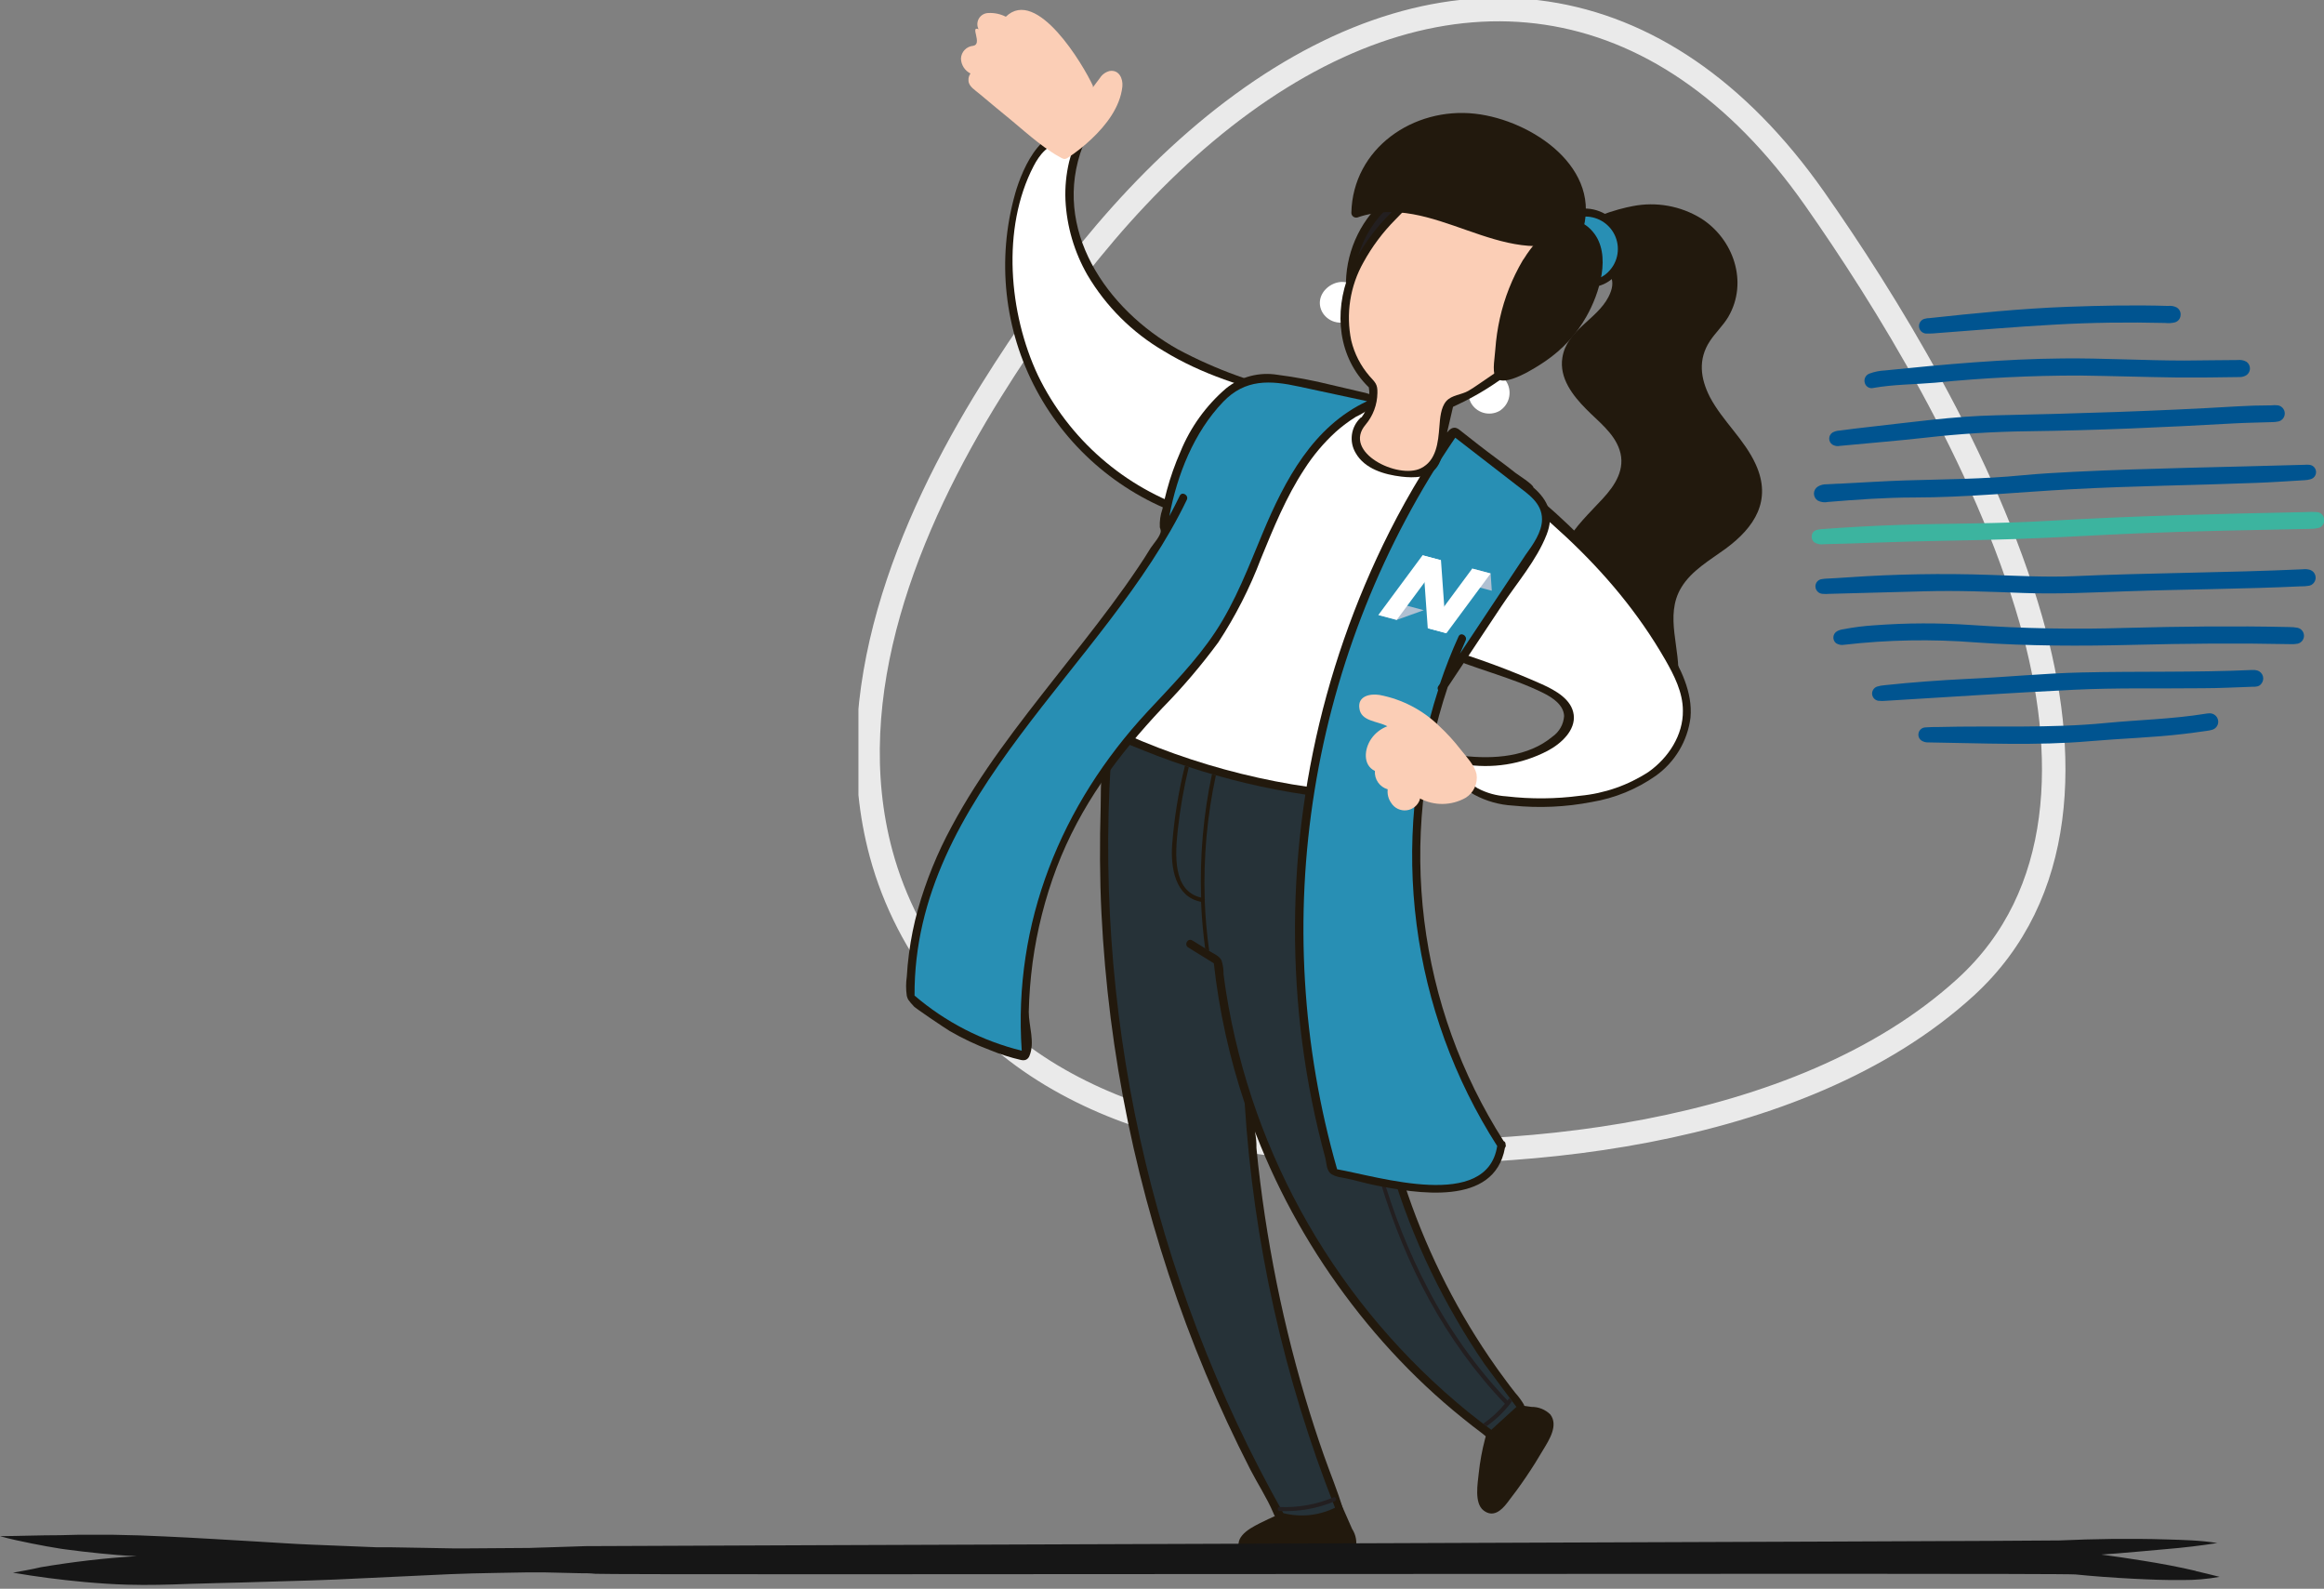 <svg width="297" height="203" viewBox="0 0 297 203" fill="none" xmlns="http://www.w3.org/2000/svg">
<rect x="0" y="0" width="297" height="203" fill="#808080" stroke="none"/>
<g clip-path="url(#clip0_538_271)">
<path d="M259.547 79.212C264.416 96.212 264.145 114.321 251.201 126.136C229.836 145.623 192.22 148.754 166.428 146.568C155.39 145.631 144.253 143.307 134.385 137.396C124.517 131.484 115.982 121.57 112.603 109.078C107.12 88.776 116.015 67.006 126.701 49.867C135.571 35.655 146.012 22.544 158.712 13.274C184.692 -5.7 212.177 -2.724 231.922 25.414C240.735 37.979 253.688 58.714 259.547 79.212Z" stroke="#EAEAEA" stroke-width="3" stroke-miterlimit="10"/>
<path d="M177.427 25.089C177.539 24.997 177.682 24.954 177.826 24.967C177.971 24.981 178.103 25.051 178.196 25.162C180.765 24.477 182.68 26.075 181.313 28.766C179.579 32.174 176.183 34.832 172.787 36.438C172.708 36.482 172.619 36.505 172.528 36.504C172.438 36.503 172.349 36.479 172.271 36.434C172.193 36.388 172.128 36.324 172.082 36.246C172.036 36.168 172.011 36.08 172.01 35.99C172.066 33.89 172.58 31.828 173.515 29.946C174.451 28.064 175.785 26.406 177.427 25.089Z" fill="#22190D"/>
<path d="M179.571 29.606C179.866 29.277 180.109 28.906 180.291 28.505C180.463 27.796 179.187 25.937 178.295 26.214C178.217 26.243 178.134 26.25 178.053 26.234C177.972 26.218 177.897 26.18 177.836 26.124C175.157 28.389 173.471 31.607 173.14 35.093C175.694 33.79 177.899 31.898 179.571 29.573V29.606Z" fill="#231F20"/>
<path d="M204.813 63.729C206.401 62.016 207.776 59.921 206.974 57.491C206.254 55.306 204.257 53.855 202.71 52.273C200.984 50.528 199.249 48.302 199.667 45.693C200.223 42.162 204.028 40.874 205.55 37.955C207.792 33.658 201.794 33.756 201.639 30.201C201.549 28.008 207.006 26.638 208.659 26.336C211.661 25.747 214.775 26.306 217.382 27.902C221.531 30.519 223.462 36.055 220.868 40.491C220.205 41.608 219.231 42.497 218.519 43.581C216.981 45.921 217.308 48.351 218.519 50.732C220.156 53.822 222.93 56.138 224.378 59.334C226.481 63.957 224.223 67.39 220.524 70.113C218.528 71.572 216.163 72.901 214.862 75.07C212.652 78.739 214.862 82.955 214.436 86.877C214.093 90.301 210.206 94.769 206.728 91.614C204.462 89.551 205.394 86.184 204.764 83.558C204.061 80.631 201.81 78.47 200.419 75.869C197.58 70.529 201.352 67.471 204.813 63.729Z" fill="#22190D"/>
<path d="M200.462 73.056C200.912 75.462 202.745 77.427 204.021 79.432C205.028 80.898 205.694 82.57 205.969 84.325C206.182 85.955 205.903 87.692 206.493 89.217C208.031 93.293 212.376 91.125 213.235 87.977C214.552 83.085 211.108 78.03 214.675 73.603C217.13 70.529 221.614 69.232 223.537 65.702C226.704 59.88 219.02 54.857 217.065 49.957C216.581 48.915 216.36 47.77 216.421 46.624C216.482 45.477 216.824 44.362 217.416 43.377C219.356 40.238 221.745 38.248 220.771 34.147C218.775 25.741 208.571 26.043 202.769 29.924C202.491 31.799 205.224 32.272 206.182 33.307C206.697 33.88 207.023 34.598 207.114 35.362C207.178 36.188 207.065 37.017 206.783 37.796C206.501 38.575 206.056 39.285 205.478 39.879C203.465 42.227 199.75 44.209 200.937 47.91C201.927 50.919 205.028 52.566 206.836 55.02C209.471 58.657 207.957 62.098 205.061 65.001C202.794 67.243 199.783 69.477 200.462 73.056Z" fill="#22190D"/>
<path d="M200.338 27.217C200.347 27.147 200.373 27.08 200.414 27.023C200.454 26.965 200.508 26.918 200.57 26.885C200.633 26.852 200.702 26.835 200.773 26.834C200.844 26.834 200.913 26.85 200.976 26.882C201.005 26.866 201.035 26.852 201.066 26.841C205.812 25.553 209.805 30.853 206.712 34.905C205.518 36.471 203.071 37.441 201.557 35.721C199.732 33.682 199.945 29.736 200.338 27.217Z" fill="#22190D"/>
<path d="M201.648 33.568C201.942 34.489 202.319 35.557 203.579 35.647C204.667 35.712 205.682 34.758 206.189 33.902C206.612 33.182 206.806 32.352 206.748 31.52C206.689 30.687 206.379 29.892 205.859 29.238C205.339 28.585 204.633 28.102 203.833 27.855C203.034 27.608 202.178 27.607 201.378 27.852H201.32C200.993 29.758 201.105 31.712 201.648 33.568Z" fill="#288FB4"/>
<path d="M170.382 191.52C170.448 191.472 170.523 191.44 170.602 191.425C170.682 191.411 170.763 191.413 170.842 191.434C170.92 191.454 170.992 191.491 171.055 191.543C171.117 191.594 171.166 191.659 171.201 191.732C171.732 192.938 172.273 194.178 172.796 195.352C173.038 195.723 173.202 196.139 173.281 196.574C173.36 197.009 173.351 197.456 173.254 197.888C172.641 199.518 170.431 199.469 168.999 199.518C166.23 199.597 163.458 199.496 160.702 199.217C159.467 199.094 158.125 198.687 158.288 197.17C158.452 195.654 160.858 194.724 162.036 194.121C164.676 192.852 167.488 191.976 170.382 191.52Z" fill="#22190D"/>
<path d="M160.293 196.037C160.255 196.053 160.219 196.075 160.187 196.102C159.818 196.346 159.107 196.738 159.213 197.276C159.426 198.393 161.332 198.214 162.175 198.238L165.808 198.303C167.395 198.385 168.984 198.385 170.57 198.303C171.446 198.23 172.158 198.189 172.207 197.137C172.122 196.235 171.843 195.362 171.389 194.577L170.497 192.571C168.795 192.843 167.119 193.261 165.489 193.819C164.294 194.243 163.092 194.634 161.938 195.18C161.369 195.424 160.819 195.71 160.293 196.037Z" fill="#22190D"/>
<path d="M191.183 179.77C191.177 179.69 191.19 179.61 191.219 179.535C191.248 179.461 191.294 179.394 191.353 179.339C191.412 179.284 191.482 179.243 191.559 179.219C191.636 179.195 191.717 179.188 191.797 179.2L195.724 179.762C196.168 179.756 196.608 179.838 197.02 180.003C197.432 180.168 197.806 180.414 198.122 180.724C199.186 182.102 197.974 183.986 197.254 185.176C195.863 187.564 194.31 189.855 192.607 192.033C191.854 193.02 190.798 193.933 189.587 192.987C188.376 192.041 188.851 189.514 188.982 188.209C189.294 185.303 190.035 182.46 191.183 179.77Z" fill="#22190D"/>
<path d="M189.7 190.695C189.7 190.736 189.7 190.777 189.7 190.826C189.7 191.258 189.7 192.065 190.174 192.261C191.246 192.677 192.097 190.973 192.564 190.271C193.234 189.26 193.897 188.247 194.552 187.23C195.457 185.934 196.296 184.592 197.064 183.21C197.465 182.395 197.8 181.8 196.917 181.237C196.098 180.837 195.202 180.617 194.29 180.593L192.105 180.283C191.436 181.865 190.908 183.502 190.526 185.175C190.248 186.407 189.953 187.621 189.798 188.893C189.724 189.491 189.691 190.093 189.7 190.695Z" fill="#22190D"/>
<path d="M129.722 24.771C130.654 21.46 133.608 14.57 138.158 18.028C138.256 18.087 138.331 18.176 138.374 18.282C138.417 18.388 138.424 18.504 138.395 18.615C134.304 29.271 141.415 39.537 150.555 44.649C155.397 47.235 160.589 49.108 165.971 50.21C168.622 50.813 171.289 51.302 173.965 51.751C176.414 52.02 178.825 52.568 181.15 53.382C183.672 54.466 186.077 55.805 188.326 57.377C198.145 63.989 206.884 72.453 213.062 82.563C214.764 85.344 216.335 88.442 216.04 91.687C215.856 93.164 215.366 94.588 214.603 95.867C213.84 97.147 212.819 98.255 211.605 99.123C209.164 100.837 206.368 101.983 203.423 102.474C200.103 103.119 196.706 103.273 193.342 102.931C191.623 102.837 189.947 102.367 188.432 101.553C187.688 101.136 187.062 100.538 186.611 99.816C186.161 99.093 185.9 98.269 185.855 97.419C185.841 97.278 185.86 97.136 185.909 97.003C185.959 96.87 186.038 96.751 186.141 96.653C186.373 96.533 186.64 96.501 186.894 96.563C190.903 97.044 195.314 96.702 198.407 94.117C198.837 93.816 199.193 93.422 199.45 92.964C199.706 92.507 199.856 91.998 199.888 91.475C199.822 90.105 198.489 89.168 197.253 88.556C193.031 86.453 188.334 85.458 184.046 83.509C183.833 83.395 179.693 93.595 179.366 94.533C178.687 96.441 178.073 98.373 177.516 100.314C177.23 101.317 176.96 102.311 176.698 103.322C176.395 104.537 176.191 105.369 175.062 106.127C173.968 106.793 172.825 107.374 171.641 107.864C170.026 108.643 168.337 109.263 166.601 109.715C163.145 110.609 159.537 110.753 156.021 110.139C153.613 109.725 151.303 108.874 149.204 107.627C148.176 107.016 147.213 106.3 146.332 105.491C145.873 105.06 145.436 104.605 145.023 104.13C144.786 103.852 143.91 103.037 143.91 102.678C139.942 96.865 142.356 88.948 144.262 82.824C146.095 76.953 148.634 71.324 151.823 66.06C143.505 63.344 136.561 57.53 132.444 49.832C128.327 42.135 127.355 33.15 129.73 24.754L129.722 24.771Z" fill="#22190D"/>
<path d="M132.644 47.96C134.599 51.999 137.353 55.604 140.74 58.557C144.127 61.511 148.078 63.752 152.356 65.147C152.977 64.144 153.607 63.158 154.27 62.179C154.647 61.633 155.547 62.179 155.17 62.701C151.462 68.101 148.462 73.951 146.243 80.109C144.173 85.89 141.334 93.758 143.576 99.792C145.785 105.654 152.576 108.761 158.484 109.405C164.527 110.039 170.576 108.262 175.308 104.464C177.495 95.186 181.017 86.271 185.765 77.997C185.842 77.894 185.954 77.822 186.081 77.796C186.207 77.769 186.339 77.791 186.451 77.856C186.562 77.92 186.646 78.024 186.686 78.146C186.725 78.269 186.718 78.402 186.665 78.519C185.847 79.913 185.103 81.332 184.374 82.759C188.703 84.037 192.943 85.597 197.066 87.431C198.866 88.246 200.871 89.388 201.116 91.337C201.361 93.285 199.553 95.006 197.761 95.944C194.443 97.67 190.649 98.263 186.96 97.631C186.974 98.269 187.157 98.891 187.49 99.435C187.824 99.98 188.296 100.426 188.858 100.73C189.988 101.324 191.233 101.671 192.508 101.749C195.641 102.116 198.807 102.091 201.934 101.675C205.055 101.382 208.057 100.335 210.682 98.626C213.226 96.824 215.117 93.913 215.067 90.799C215.067 88.475 213.963 86.306 212.801 84.276C205.886 72.249 195.486 63.892 184.235 56.138C178.409 52.118 171.184 52.387 164.597 50.838C159.082 49.55 153.567 47.813 148.714 44.845C144.69 42.486 141.336 39.144 138.969 35.134C137.293 32.215 136.331 28.944 136.162 25.586C136.091 23.925 136.25 22.262 136.637 20.645C136.956 19.365 137.537 18.501 135.769 18.354C134.002 18.207 132.807 19.846 132.095 21.216C127.955 29.174 128.929 40.067 132.644 47.96Z" fill="white"/>
<path d="M122.807 7.485C122.824 7.07 122.991 6.675 123.279 6.375C123.567 6.074 123.955 5.889 124.37 5.854C125.606 5.658 123.912 3.236 125.057 3.734L126.98 5.74C126.209 5.208 125.555 4.526 125.057 3.734C124.948 3.518 124.895 3.278 124.904 3.037C124.913 2.796 124.983 2.56 125.108 2.353C125.234 2.146 125.409 1.974 125.619 1.854C125.83 1.733 126.067 1.667 126.309 1.663C127.083 1.623 127.853 1.786 128.543 2.136C132.487 -1.721 138.444 8.292 139.663 10.95C139.679 11.022 139.679 11.097 139.663 11.17C139.966 10.795 140.244 10.355 140.58 9.947C140.86 9.512 141.296 9.2 141.799 9.074C143.01 8.871 143.534 10.045 143.436 11.056C143.157 13.681 141.365 15.989 139.5 17.75C138.545 18.657 137.51 19.476 136.407 20.196C135.989 20.465 135.695 20.196 135.335 20.008C134.975 19.821 134.713 19.642 134.41 19.446C133.797 19.046 133.207 18.631 132.626 18.166C131.464 17.261 130.36 16.299 129.231 15.353C127.872 14.227 126.489 13.111 125.139 11.961C124.665 11.553 123.797 11.048 123.773 10.33C123.736 9.997 123.826 9.662 124.026 9.392C123.669 9.214 123.367 8.942 123.152 8.606C122.937 8.27 122.818 7.883 122.807 7.485Z" fill="#FBCEB6"/>
<path d="M140.662 103.11C140.656 99.961 140.831 96.814 141.186 93.684C141.186 93.538 141.227 93.399 141.251 93.252C141.262 93.161 141.29 93.073 141.333 92.991C141.439 92.804 141.701 92.82 141.873 92.902C152.643 97.995 164.329 100.884 176.24 101.398C176.486 101.398 177.778 101.602 177.631 102.213C176.618 106.232 175.901 110.32 175.487 114.444C175.066 118.563 174.935 122.707 175.095 126.845C175.418 135.107 176.877 143.285 179.431 151.151C180.71 155.087 182.263 158.928 184.079 162.648C185.898 166.376 187.981 169.97 190.314 173.402C191.018 174.438 191.738 175.457 192.491 176.452C192.859 176.957 193.244 177.454 193.628 177.944C194.043 178.405 194.413 178.905 194.733 179.436C195.109 180.202 194.528 180.488 194.037 180.944L192.605 182.265C192.127 182.797 191.592 183.276 191.01 183.692C190.339 184.075 189.938 183.537 189.422 183.146C188.907 182.754 188.604 182.518 188.17 182.192C187.352 181.548 186.534 180.887 185.716 180.21C184.112 178.868 182.56 177.465 181.06 176.003C178.071 173.086 175.298 169.958 172.762 166.643C170.227 163.342 167.928 159.869 165.881 156.247C163.832 152.628 162.047 148.868 160.538 144.995L160.374 144.587C160.519 145.273 160.584 145.974 160.57 146.675C160.636 147.392 160.709 148.118 160.791 148.835C160.955 150.276 161.135 151.719 161.331 153.165C161.724 156.035 162.19 158.872 162.731 161.751C163.803 167.451 165.169 173.092 166.822 178.653C167.55 181.099 168.344 183.545 169.187 185.95C170.029 188.356 170.954 190.508 171.641 192.865C171.672 192.951 171.686 193.042 171.682 193.134C171.617 193.639 170.275 193.868 169.874 194.014C169.082 194.306 168.258 194.5 167.419 194.593C166.2 194.716 164.146 195.123 163.197 194.096C162.989 193.855 162.825 193.579 162.714 193.281C161.896 191.356 160.726 189.595 159.768 187.728C158.743 185.722 157.755 183.697 156.806 181.654C154.908 177.577 153.17 173.427 151.594 169.203C150.017 164.979 148.61 160.712 147.372 156.402C146.128 152.086 145.053 147.737 144.148 143.356C143.242 138.975 142.506 134.548 141.938 130.074C141.374 125.614 140.981 121.105 140.76 116.645C140.539 112.185 140.531 107.603 140.662 103.11Z" fill="#22190D"/>
<path d="M164.008 193.338C166.222 193.899 168.564 193.653 170.612 192.645C164.078 176.123 160.183 158.683 159.066 140.96C157.119 135.155 155.797 129.161 155.122 123.079L151.849 121.057C151.276 120.706 151.8 119.809 152.372 120.16C153.092 120.6 153.813 121.04 154.516 121.497C155.056 121.84 155.793 122.1 156.104 122.704C156.29 123.28 156.378 123.884 156.366 124.489C156.456 125.215 156.57 125.941 156.676 126.666C160.01 147.771 171.034 166.91 187.64 180.423C188.605 181.2 189.587 181.956 190.585 182.69L193.793 179.763C193.793 179.763 190.029 174.74 189.702 174.267C188.398 172.365 187.176 170.419 186.036 168.429C183.736 164.459 181.747 160.319 180.087 156.044C178.44 151.773 177.117 147.385 176.127 142.917C174.138 133.961 173.525 124.757 174.31 115.618C174.506 113.401 174.785 111.183 175.128 108.981C175.308 107.897 175.505 106.804 175.734 105.72C175.906 104.905 176.151 104.032 176.331 103.176C176.421 102.736 176.601 102.491 176.127 102.361C175.014 102.227 173.892 102.175 172.772 102.206C171.471 102.1 170.161 101.969 168.86 101.806C166.264 101.48 163.686 101.042 161.128 100.493C156.016 99.391 151.009 97.853 146.162 95.895C145.483 95.618 144.803 95.34 144.124 95.079C143.455 94.843 142.806 94.551 142.185 94.207C139.404 128.678 147.002 163.192 164.008 193.338Z" fill="#263238"/>
<path d="M153.959 114.843C153.973 114.877 153.981 114.913 153.981 114.949C153.981 114.985 153.973 115.022 153.959 115.055C154.041 117.186 154.229 119.311 154.524 121.431C154.528 121.461 154.528 121.491 154.524 121.521C154.36 121.407 154.188 121.309 154.016 121.203C153.754 119.213 153.574 117.224 153.493 115.226C150.17 114.607 149.598 110.815 149.794 107.994C150.053 104.57 150.6 101.175 151.431 97.843L151.922 98.006C151.281 100.658 150.81 103.349 150.514 106.062C150.203 108.989 149.794 113.856 153.501 114.688C153.323 109.395 153.787 104.101 154.884 98.919C155.047 98.968 155.211 99.025 155.383 99.066C154.266 104.248 153.788 109.546 153.959 114.843Z" fill="#22190D"/>
<path d="M171.518 118.888C171.306 113.286 171.297 107.685 171.355 102.083L171.87 102.132C171.682 123.421 172.394 145.476 182.508 164.703C185.209 169.898 188.624 174.692 192.654 178.947L192.9 178.629L193.219 179.061C192.315 180.299 191.208 181.377 189.946 182.249L189.52 181.931C190.572 181.213 191.514 180.348 192.319 179.363C176.903 163.219 172.361 140.429 171.518 118.888Z" fill="#231F20"/>
<path d="M163.517 192.555C165.886 192.657 168.247 192.234 170.432 191.316C170.743 191.194 170.874 191.691 170.571 191.822C168.342 192.754 165.932 193.18 163.517 193.069C163.223 193.061 163.223 192.539 163.517 192.555Z" fill="#231F20"/>
<path d="M171.7 150.499L171.43 150.45C170.993 150.395 170.57 150.257 170.186 150.042C169.482 149.586 169.556 148.673 169.368 147.947C168.713 145.501 168.132 143.096 167.641 140.609C166.663 135.714 166.017 130.759 165.71 125.777C164.471 105.773 168.573 85.798 177.599 67.887C178.86 65.392 180.223 62.946 181.691 60.549C182.438 59.326 183.205 58.119 183.99 56.928C184.407 56.301 185.005 54.482 186.019 54.662C186.236 54.723 186.435 54.835 186.6 54.988C188.139 56.203 189.702 57.434 191.273 58.592C192.091 59.187 192.86 59.782 193.646 60.402C193.981 60.663 195.961 61.902 195.961 62.285C197.909 63.965 198.629 65.849 197.647 68.327C196.37 71.589 193.834 74.508 191.919 77.394L185.013 87.79C181.802 97.379 180.778 107.562 182.013 117.596C183.249 127.63 186.714 137.263 192.156 145.794C192.237 145.826 192.304 145.883 192.348 145.957C192.393 146.031 192.412 146.117 192.402 146.202C192.434 146.277 192.445 146.36 192.432 146.441C192.418 146.522 192.383 146.597 192.328 146.659C190.97 154.242 180.987 152.48 175.595 151.412C174.318 151.151 173.042 150.752 171.7 150.499Z" fill="#22190D"/>
<path d="M191.337 146.431C185.858 137.87 182.342 128.211 181.038 118.141C179.734 108.072 180.674 97.839 183.792 88.173C183.747 88.103 183.723 88.02 183.723 87.937C183.723 87.853 183.747 87.771 183.792 87.7C183.866 87.578 183.948 87.464 184.029 87.342C184.717 85.303 185.511 83.265 186.402 81.316C186.681 80.713 187.573 81.234 187.303 81.838C187.033 82.441 186.812 82.963 186.574 83.526C189.378 79.318 192.177 75.106 194.97 70.888C195.894 69.616 197.064 67.985 197.064 66.354C197.064 64.251 195.289 63.133 193.84 62.008C191.222 59.97 188.601 57.942 185.977 55.926C176.745 69.454 170.608 84.838 167.999 100.99C165.39 117.141 166.374 133.667 170.88 149.399C176.19 150.336 190.044 154.755 191.337 146.431Z" fill="#288FB4"/>
<path d="M176.289 88.793C179.171 89.338 181.827 90.719 183.923 92.764C184.914 93.686 185.828 94.686 186.656 95.756C187.36 96.653 188.448 97.762 188.694 98.895C188.79 99.485 188.707 100.09 188.456 100.634C188.206 101.177 187.798 101.633 187.286 101.945C186.399 102.442 185.4 102.709 184.382 102.722C183.365 102.735 182.36 102.493 181.46 102.018C181.464 102.056 181.464 102.094 181.46 102.132C181.342 102.503 181.118 102.833 180.817 103.081C180.516 103.33 180.149 103.486 179.761 103.533C179.373 103.579 178.98 103.513 178.628 103.343C178.276 103.173 177.981 102.905 177.778 102.572C177.427 102.071 177.272 101.459 177.344 100.852C176.842 100.707 176.406 100.395 176.108 99.967C175.81 99.54 175.668 99.023 175.708 98.504C174.137 97.746 174.341 95.691 175.249 94.386C175.754 93.662 176.467 93.107 177.295 92.796C176.035 92.111 173.907 92.193 173.719 90.472C173.507 88.931 175.094 88.605 176.289 88.793Z" fill="#FBCEB6"/>
<path d="M115.885 127.237C115.766 126.426 115.766 125.602 115.885 124.791C115.943 123.804 116.033 122.826 116.164 121.847C116.41 119.939 116.792 118.051 117.309 116.197C118.342 112.539 119.777 109.006 121.589 105.662C125.263 98.764 130.107 92.617 134.935 86.469C137.324 83.444 139.73 80.427 142.029 77.329C143.207 75.747 144.353 74.141 145.457 72.494C146.003 71.695 146.527 70.879 147.029 70.048C147.339 69.558 148.395 68.417 148.338 67.797C148.315 67.655 148.277 67.515 148.223 67.381C148.179 66.593 148.29 65.803 148.551 65.058C148.714 64.242 148.911 63.427 149.131 62.611C149.582 60.94 150.159 59.304 150.858 57.719C152.131 54.593 154.134 51.815 156.7 49.615C157.607 48.883 158.66 48.35 159.788 48.052C160.916 47.755 162.095 47.698 163.247 47.886C165.556 48.181 167.845 48.611 170.104 49.174L173.598 49.99C174.694 50.242 176.871 50.577 175.324 52.028C174.679 52.508 173.989 52.923 173.262 53.267C172.354 53.831 171.497 54.472 170.701 55.184C169.158 56.595 167.808 58.201 166.683 59.962C164.359 63.5 162.756 67.447 161.144 71.377C159.724 75.13 157.897 78.717 155.694 82.074C153.512 85.036 151.122 87.84 148.542 90.464C142.814 96.555 138.028 103.004 135.041 110.848C133.561 114.764 132.529 118.834 131.964 122.981C131.686 125.074 131.522 127.181 131.473 129.292C131.473 131.094 132.292 133.181 131.555 134.926C131.511 135.045 131.442 135.152 131.351 135.241C131.261 135.33 131.151 135.398 131.031 135.439C130.856 135.48 130.675 135.48 130.5 135.439C129.144 135.128 127.816 134.705 126.531 134.176C124.742 133.505 123.012 132.687 121.36 131.729C120.95 131.493 116.663 128.623 116.745 128.533C116.495 128.281 116.268 128.009 116.065 127.718C115.984 127.566 115.924 127.404 115.885 127.237Z" fill="#22190D"/>
<path d="M130.574 134.249C129.453 117.942 135.59 102.833 146.636 90.937C149.664 87.676 152.831 84.488 155.302 80.762C157.92 76.815 159.581 72.372 161.398 68.034C164.204 61.332 167.821 54.483 174.711 51.262L166.021 49.395C162.306 48.58 159.139 48.4 156.316 51.344C152.593 55.217 150.425 60.671 149.443 65.939C149.907 65.08 150.348 64.215 150.768 63.346C151.063 62.742 151.955 63.272 151.669 63.867C141.35 85.303 116.753 101.578 116.876 127.205C120.825 130.59 125.517 133.003 130.574 134.249Z" fill="#288FB4"/>
<path d="M187.941 51.401C188.105 51.718 188.332 52 188.607 52.229C188.883 52.458 189.202 52.629 189.546 52.733C189.889 52.836 190.25 52.87 190.607 52.831C190.964 52.793 191.309 52.684 191.623 52.509C192.214 52.144 192.643 51.568 192.824 50.899C193.005 50.23 192.923 49.517 192.597 48.906C191.001 46.035 186.582 48.571 187.941 51.401Z" fill="white"/>
<path d="M168.926 39.781C169.091 40.099 169.318 40.38 169.594 40.608C169.87 40.836 170.189 41.007 170.532 41.11C170.876 41.214 171.236 41.248 171.593 41.21C171.949 41.172 172.295 41.063 172.608 40.89C173.201 40.526 173.631 39.95 173.812 39.281C173.993 38.611 173.911 37.898 173.582 37.286C171.987 34.416 167.568 36.952 168.926 39.781Z" fill="white"/>
<path d="M174.016 53.309C174.417 52.766 174.705 52.149 174.863 51.493C175.02 50.838 175.044 50.158 174.932 49.493C170.996 45.685 170.44 39.896 172.436 34.939C173.701 31.974 175.558 29.297 177.894 27.07C179.032 25.929 180.251 24.861 181.503 23.809C182.222 23.154 182.997 22.562 183.818 22.04C185.754 20.98 187.946 20.474 190.152 20.58C191.463 20.667 192.744 21.007 193.924 21.583C196.324 22.782 198.266 24.729 199.456 27.128C200.313 28.716 200.797 30.478 200.871 32.281C201.444 41.682 193.507 48.425 185.692 51.98L184.686 56.317C184.432 57.386 184.326 58.723 183.663 59.644C182.624 61.095 180.701 61.079 179.105 60.9C176.912 60.639 174.408 59.921 173.247 57.875C172.823 57.162 172.656 56.327 172.774 55.507C172.891 54.687 173.286 53.932 173.893 53.366C173.931 53.341 173.972 53.321 174.016 53.309Z" fill="#22190D"/>
<path d="M181.584 59.831C183.58 58.853 183.793 56.489 183.948 54.532C184.03 53.504 184.112 52.086 184.816 51.27C185.52 50.455 186.771 50.455 187.663 49.933C188.555 49.411 189.3 48.84 190.118 48.302C191.627 47.324 193.043 46.21 194.349 44.976C196.989 42.536 198.821 39.354 199.602 35.852L199.7 35.306C200.105 32.652 199.671 29.939 198.456 27.543C197.338 25.228 195.446 23.371 193.105 22.292C192.113 21.864 191.051 21.62 189.971 21.575C188.467 21.503 186.965 21.745 185.56 22.284C182.639 23.426 180.471 25.855 178.335 28.049C176.721 29.672 175.343 31.514 174.244 33.52C172.53 36.558 171.978 40.112 172.689 43.524C173.094 45.199 173.893 46.753 175.021 48.058C175.749 48.873 176.069 49.077 176.028 50.235C176.003 51.703 175.475 53.119 174.53 54.246C171.494 57.777 178.679 61.283 181.584 59.831Z" fill="#FBCEB6"/>
<path d="M194.807 32.974C196.444 30.308 200.535 25.994 203.563 29.615C206.017 32.517 204.381 37.556 202.744 40.434C201.462 42.715 199.666 44.668 197.499 46.142C196.493 46.827 192.05 49.778 191.1 48.131C190.675 47.398 191.06 45.449 191.1 44.617C191.196 43.286 191.39 41.965 191.681 40.663C192.266 38.056 193.254 35.555 194.611 33.251L194.807 32.974Z" fill="#22190D"/>
<path d="M203.612 32.459C203.023 28.497 199.013 29.108 197 31.571C195.888 32.992 194.966 34.551 194.259 36.21C192.689 39.777 191.95 43.652 192.099 47.544C198.293 45.848 204.643 39.333 203.612 32.459Z" fill="#22190D"/>
<path d="M188.515 14.53C195.781 15.345 204.995 21.534 202.139 29.866C202.108 29.968 202.05 30.058 201.97 30.129C201.891 30.199 201.794 30.247 201.689 30.266C201.649 30.307 201.602 30.34 201.55 30.364C191.878 34.702 183.139 24.404 173.475 27.787C173.384 27.811 173.288 27.813 173.195 27.794C173.103 27.776 173.016 27.736 172.941 27.679C172.866 27.621 172.805 27.548 172.763 27.463C172.721 27.379 172.699 27.286 172.698 27.192C172.886 18.941 180.643 13.641 188.515 14.53Z" fill="#22190D"/>
<path d="M200.937 29.312H201.035C203.49 21.55 194.186 16.054 187.517 15.688C180.848 15.321 174.613 19.683 173.975 26.377C183.262 23.833 191.854 33.381 200.937 29.312Z" fill="#22190D"/>
<path d="M231.873 69.305C232.25 69.525 232.694 69.606 233.125 69.533C235.285 69.476 237.437 69.427 239.598 69.337C245.522 69.101 251.454 69.085 257.379 68.881C262.656 68.701 267.934 68.367 273.212 68.147C280.519 67.845 287.834 67.731 295.15 67.576C295.504 67.585 295.858 67.552 296.205 67.478C296.45 67.438 296.67 67.308 296.821 67.112C296.973 66.917 297.045 66.672 297.024 66.427C297.025 66.181 296.936 65.944 296.773 65.761C296.61 65.577 296.384 65.46 296.14 65.432C295.625 65.395 295.108 65.395 294.593 65.432C283.612 65.652 272.623 65.913 261.65 66.557C255.415 66.924 249.155 66.867 242.912 67.063C239.524 67.169 236.145 67.364 232.773 67.609C232.548 67.625 232.326 67.666 232.11 67.731C231.955 67.779 231.818 67.872 231.715 67.999C231.613 68.125 231.552 68.279 231.538 68.441C231.509 68.601 231.526 68.767 231.585 68.919C231.644 69.072 231.744 69.205 231.873 69.305Z" fill="#3CB49F"/>
<path d="M232.299 63.956C232.7 64.17 233.164 64.233 233.608 64.136C237.266 63.834 240.973 63.565 244.606 63.565C251.316 63.565 257.984 62.872 264.67 62.513C272.558 62.081 280.446 62.008 288.334 61.698C290.396 61.624 292.425 61.478 294.512 61.355C294.77 61.347 295.025 61.306 295.273 61.233C295.488 61.179 295.677 61.051 295.807 60.872C295.936 60.693 295.998 60.474 295.982 60.253C295.965 60.033 295.871 59.825 295.716 59.668C295.561 59.51 295.354 59.411 295.134 59.39C294.91 59.37 294.686 59.37 294.463 59.39C284.643 59.684 274.824 59.806 265.005 60.287C262.779 60.401 260.562 60.524 258.353 60.736C253.443 61.217 248.533 61.233 243.583 61.38C240.784 61.469 237.986 61.657 235.188 61.796C234.607 61.796 234.026 61.869 233.445 61.877C233.058 61.864 232.675 61.96 232.34 62.154C232.184 62.246 232.054 62.376 231.962 62.531C231.87 62.687 231.82 62.864 231.816 63.044C231.812 63.224 231.854 63.403 231.939 63.563C232.023 63.722 232.147 63.858 232.299 63.956Z" fill="#005490"/>
<path d="M295.714 74.45C295.815 74.319 295.884 74.166 295.915 74.004C295.946 73.841 295.938 73.674 295.892 73.515C295.846 73.356 295.762 73.21 295.649 73.089C295.536 72.969 295.395 72.876 295.239 72.82C294.93 72.723 294.603 72.696 294.282 72.738C284.528 73.186 274.758 73.186 264.996 73.619C261.453 73.773 257.91 73.57 254.359 73.456C248.272 73.243 242.179 73.35 236.103 73.773C235.236 73.839 234.36 73.879 233.493 73.928C233.268 73.934 233.044 73.956 232.822 73.994C232.595 74.022 232.386 74.132 232.235 74.303C232.084 74.475 232.002 74.695 232.004 74.923C232.007 75.167 232.103 75.4 232.271 75.577C232.439 75.754 232.668 75.861 232.912 75.877C233.201 75.901 233.491 75.901 233.779 75.877L245.955 75.551C250.145 75.429 254.334 75.608 258.515 75.763C262.934 75.934 267.345 75.698 271.755 75.551C279.201 75.29 286.647 75.266 294.085 74.915C294.372 74.915 294.666 74.915 294.953 74.858C295.102 74.85 295.248 74.81 295.379 74.74C295.511 74.669 295.625 74.57 295.714 74.45Z" fill="#005490"/>
<path d="M234.648 82.189C234.956 82.38 235.323 82.45 235.68 82.384C241.256 81.742 246.882 81.641 252.479 82.082C259.205 82.555 265.931 82.564 272.665 82.392C279.399 82.221 286.011 82.164 292.68 82.303C293 82.321 293.322 82.302 293.637 82.246C293.866 82.191 294.07 82.061 294.216 81.877C294.362 81.693 294.441 81.465 294.441 81.231C294.441 80.996 294.362 80.768 294.216 80.584C294.07 80.4 293.866 80.27 293.637 80.215C293.289 80.15 292.936 80.118 292.582 80.118C285.651 79.963 278.72 80.044 271.798 80.224C265.162 80.436 258.52 80.313 251.898 79.857C247.778 79.573 243.643 79.586 239.525 79.897C238.207 79.978 236.895 80.144 235.598 80.395C235.311 80.426 235.033 80.512 234.779 80.647C234.645 80.721 234.531 80.827 234.447 80.956C234.364 81.084 234.313 81.231 234.3 81.383C234.287 81.536 234.312 81.689 234.373 81.829C234.434 81.97 234.528 82.093 234.648 82.189Z" fill="#005490"/>
<path d="M234.166 56.806C234.462 56.988 234.817 57.047 235.156 56.969C238.814 56.619 242.471 56.325 246.121 55.918C250.444 55.426 254.789 55.154 259.139 55.102C267.936 54.988 276.716 54.597 285.496 54.099C287.132 54.01 288.72 53.993 290.332 53.936C290.62 53.939 290.909 53.909 291.191 53.847C291.424 53.788 291.631 53.65 291.775 53.458C291.92 53.266 291.994 53.03 291.986 52.79C291.977 52.55 291.886 52.32 291.728 52.138C291.57 51.956 291.354 51.834 291.117 51.792C290.829 51.759 290.538 51.759 290.25 51.792C288.801 51.792 287.345 51.841 285.905 51.922C275.644 52.534 265.374 52.844 255.097 53.064C249.647 53.178 244.247 53.961 238.838 54.556C237.586 54.687 236.342 54.85 235.099 55.013C234.774 55.025 234.457 55.115 234.174 55.274C234.049 55.358 233.946 55.472 233.875 55.605C233.803 55.739 233.766 55.887 233.765 56.038C233.764 56.189 233.8 56.338 233.87 56.471C233.94 56.605 234.041 56.72 234.166 56.806Z" fill="#005490"/>
<path d="M288.957 87.406C289.078 87.273 289.163 87.112 289.205 86.938C289.247 86.763 289.244 86.581 289.197 86.408C289.149 86.235 289.059 86.077 288.934 85.948C288.809 85.819 288.654 85.723 288.482 85.669C288.264 85.611 288.037 85.589 287.811 85.604C280.537 85.939 273.254 85.751 265.972 85.922C261.144 86.036 256.333 86.526 251.505 86.738C247.929 86.917 244.369 87.17 240.81 87.553C240.49 87.575 240.174 87.635 239.869 87.732C239.672 87.803 239.504 87.939 239.392 88.116C239.28 88.293 239.232 88.502 239.253 88.711C239.275 88.919 239.366 89.114 239.511 89.264C239.657 89.415 239.849 89.513 240.057 89.542C240.375 89.575 240.696 89.575 241.015 89.542C249.025 89.061 257.028 88.523 265.039 88.132C270.538 87.863 276.053 88.001 281.56 87.936C283.654 87.936 285.749 87.814 287.836 87.749C288.302 87.765 288.711 87.716 288.957 87.406Z" fill="#005490"/>
<path d="M287.075 46.214C286.737 46.026 286.347 45.952 285.963 46.002C283.704 46.002 281.454 46.059 279.196 46.067C274.008 46.067 268.828 45.749 263.648 45.798C256.039 45.863 248.47 46.556 240.901 47.331C240.224 47.361 239.556 47.496 238.92 47.73C238.689 47.811 238.496 47.976 238.382 48.193C238.268 48.409 238.241 48.661 238.307 48.897C238.333 49.015 238.384 49.128 238.456 49.226C238.527 49.325 238.618 49.408 238.723 49.471C238.828 49.533 238.945 49.574 239.066 49.59C239.187 49.606 239.31 49.598 239.428 49.565C242.038 49.108 244.689 49.125 247.324 48.897C253.463 48.28 259.63 47.975 265.801 47.983C269.99 48.04 274.18 48.179 278.361 48.236C280.938 48.236 283.516 48.236 286.093 48.179C286.374 48.196 286.655 48.146 286.912 48.032C287.083 47.957 287.23 47.837 287.339 47.686C287.448 47.534 287.514 47.357 287.531 47.171C287.548 46.986 287.514 46.799 287.434 46.631C287.354 46.462 287.23 46.318 287.075 46.214Z" fill="#005490"/>
<path d="M245.596 94.646C245.842 94.795 246.127 94.869 246.415 94.858C253.337 94.956 260.251 95.299 267.174 94.695C271.118 94.353 275.078 94.247 279.014 93.782C280.037 93.668 281.06 93.513 282.083 93.374C282.273 93.349 282.462 93.311 282.647 93.26C282.916 93.201 283.151 93.041 283.304 92.813C283.456 92.585 283.514 92.307 283.466 92.037C283.419 91.764 283.269 91.52 283.047 91.355C282.824 91.189 282.547 91.115 282.271 91.148C282.109 91.155 281.947 91.174 281.788 91.206C277.582 91.882 273.327 91.972 269.097 92.38C261.962 93.081 254.81 92.706 247.666 92.893C247.118 92.893 246.57 92.893 246.03 92.942C245.813 92.956 245.609 93.045 245.452 93.195C245.295 93.344 245.195 93.543 245.171 93.758C245.148 93.931 245.176 94.107 245.252 94.265C245.327 94.422 245.447 94.555 245.596 94.646Z" fill="#005490"/>
<path d="M278.189 39.292C277.845 39.112 277.454 39.041 277.068 39.088C272.78 38.958 268.493 39.047 264.213 39.202C258.289 39.422 252.389 40.018 246.498 40.654C246.367 40.654 246.236 40.654 246.113 40.703C245.987 40.715 245.864 40.752 245.752 40.811C245.64 40.871 245.541 40.952 245.461 41.05C245.38 41.147 245.32 41.26 245.283 41.381C245.246 41.502 245.233 41.629 245.246 41.754C245.258 41.88 245.295 42.002 245.355 42.114C245.415 42.225 245.496 42.324 245.594 42.404C245.692 42.485 245.805 42.545 245.926 42.582C246.048 42.618 246.175 42.631 246.301 42.619C246.719 42.619 247.12 42.619 247.553 42.562C252.561 42.195 257.569 41.746 262.585 41.477C267.282 41.208 271.987 41.151 276.692 41.265C277.107 41.315 277.528 41.29 277.935 41.192C278.141 41.136 278.323 41.017 278.455 40.852C278.588 40.686 278.664 40.482 278.672 40.27C278.693 40.079 278.658 39.885 278.573 39.712C278.487 39.538 278.354 39.393 278.189 39.292Z" fill="#005490"/>
<path d="M178.994 77.173L181.957 77.964L178.499 79.206L176.15 78.579L178.994 77.173Z" fill="#AFC0D2"/>
<path d="M182.463 80.268L184.813 80.895L184.151 71.579L181.803 70.952L182.463 80.268Z" fill="white"/>
<path d="M188.298 74.852L190.647 75.479L190.5 73.276L188.148 72.648L188.298 74.852Z" fill="#AFC0D2"/>
<path d="M184.85 80.906L182.5 80.279L188.149 72.647L190.499 73.274L184.85 80.906Z" fill="white"/>
<path d="M178.496 79.209L176.148 78.582L181.797 70.949L184.147 71.576L178.496 79.209Z" fill="white"/>
</g>
<g clip-path="url(#clip1_538_271)">
<path d="M1.658 200.944C4.696 201.462 7.735 201.859 10.774 202.136C12.614 202.3 14.454 202.429 16.294 202.477C18.946 202.552 21.594 202.477 24.246 202.375C26.533 202.3 28.804 202.252 31.108 202.191C32.94 202.145 34.773 202.091 36.607 202.027C38.721 201.959 40.83 201.918 42.943 201.816C47.794 201.585 52.649 201.358 57.509 201.135C59.436 201.053 61.367 201.012 63.31 200.978L67.516 200.903C68.154 200.903 68.784 200.903 69.418 200.903L74.059 201.012C74.735 201.012 75.406 201.012 76.078 201.087C78.315 201.271 262.992 200.944 265.225 201.169C267.666 201.414 270.119 201.591 272.564 201.714C274.694 201.823 276.828 201.911 278.958 201.884C280.528 201.894 282.097 201.758 283.657 201.476C282.63 201.224 281.585 200.951 280.574 200.726H280.661C278.403 200.195 276.128 199.773 273.853 199.412C272.088 199.126 270.318 198.865 268.544 198.629L270.521 198.486C271.454 198.411 272.386 198.315 273.318 198.247C274.512 198.152 275.701 198.022 276.894 197.927C279.049 197.75 281.203 197.493 283.355 197.157C281.175 196.797 278.979 196.762 276.791 196.694C274.47 196.619 272.146 196.613 269.825 196.633C267.615 196.66 265.405 196.724 263.195 196.824C261.218 196.919 76.803 197.505 74.826 197.553L70.023 197.709C69.244 197.709 68.461 197.777 67.682 197.784L59.834 197.839C59.17 197.839 58.508 197.839 57.844 197.839L54.384 197.777L49.76 197.696C49.2 197.696 48.641 197.696 48.081 197.696L39.839 197.362C37.656 197.28 35.476 197.117 33.296 196.994C29.206 196.756 25.112 196.497 21.018 196.313C18.855 196.204 16.69 196.134 14.524 196.102H12.867C11.875 196.102 10.886 196.102 9.9 196.102C9.141 196.102 8.383 196.156 7.629 196.156C5.085 196.156 2.544 196.258 0 196.279C0.671 196.463 1.338 196.64 2.01 196.783L4.049 197.212C5.308 197.466 6.568 197.693 7.828 197.893C8.064 197.934 8.296 197.961 8.532 197.988L10.546 198.24C12.03 198.413 13.51 198.561 14.988 198.683C15.817 198.751 16.646 198.801 17.475 198.833C13.385 199.071 9.299 199.562 5.23 200.243C4.024 200.529 2.843 200.726 1.658 200.944Z" fill="#161616"/>
</g>
<defs>
<clipPath id="clip0_538_271">
<rect width="187.293" height="199.551" fill="white" transform="matrix(-1 0 0 1 297 0)"/>
</clipPath>
<clipPath id="clip1_538_271">
<rect width="283.657" height="6.898" fill="white" transform="translate(0 196.102)"/>
</clipPath>
</defs>
</svg>
